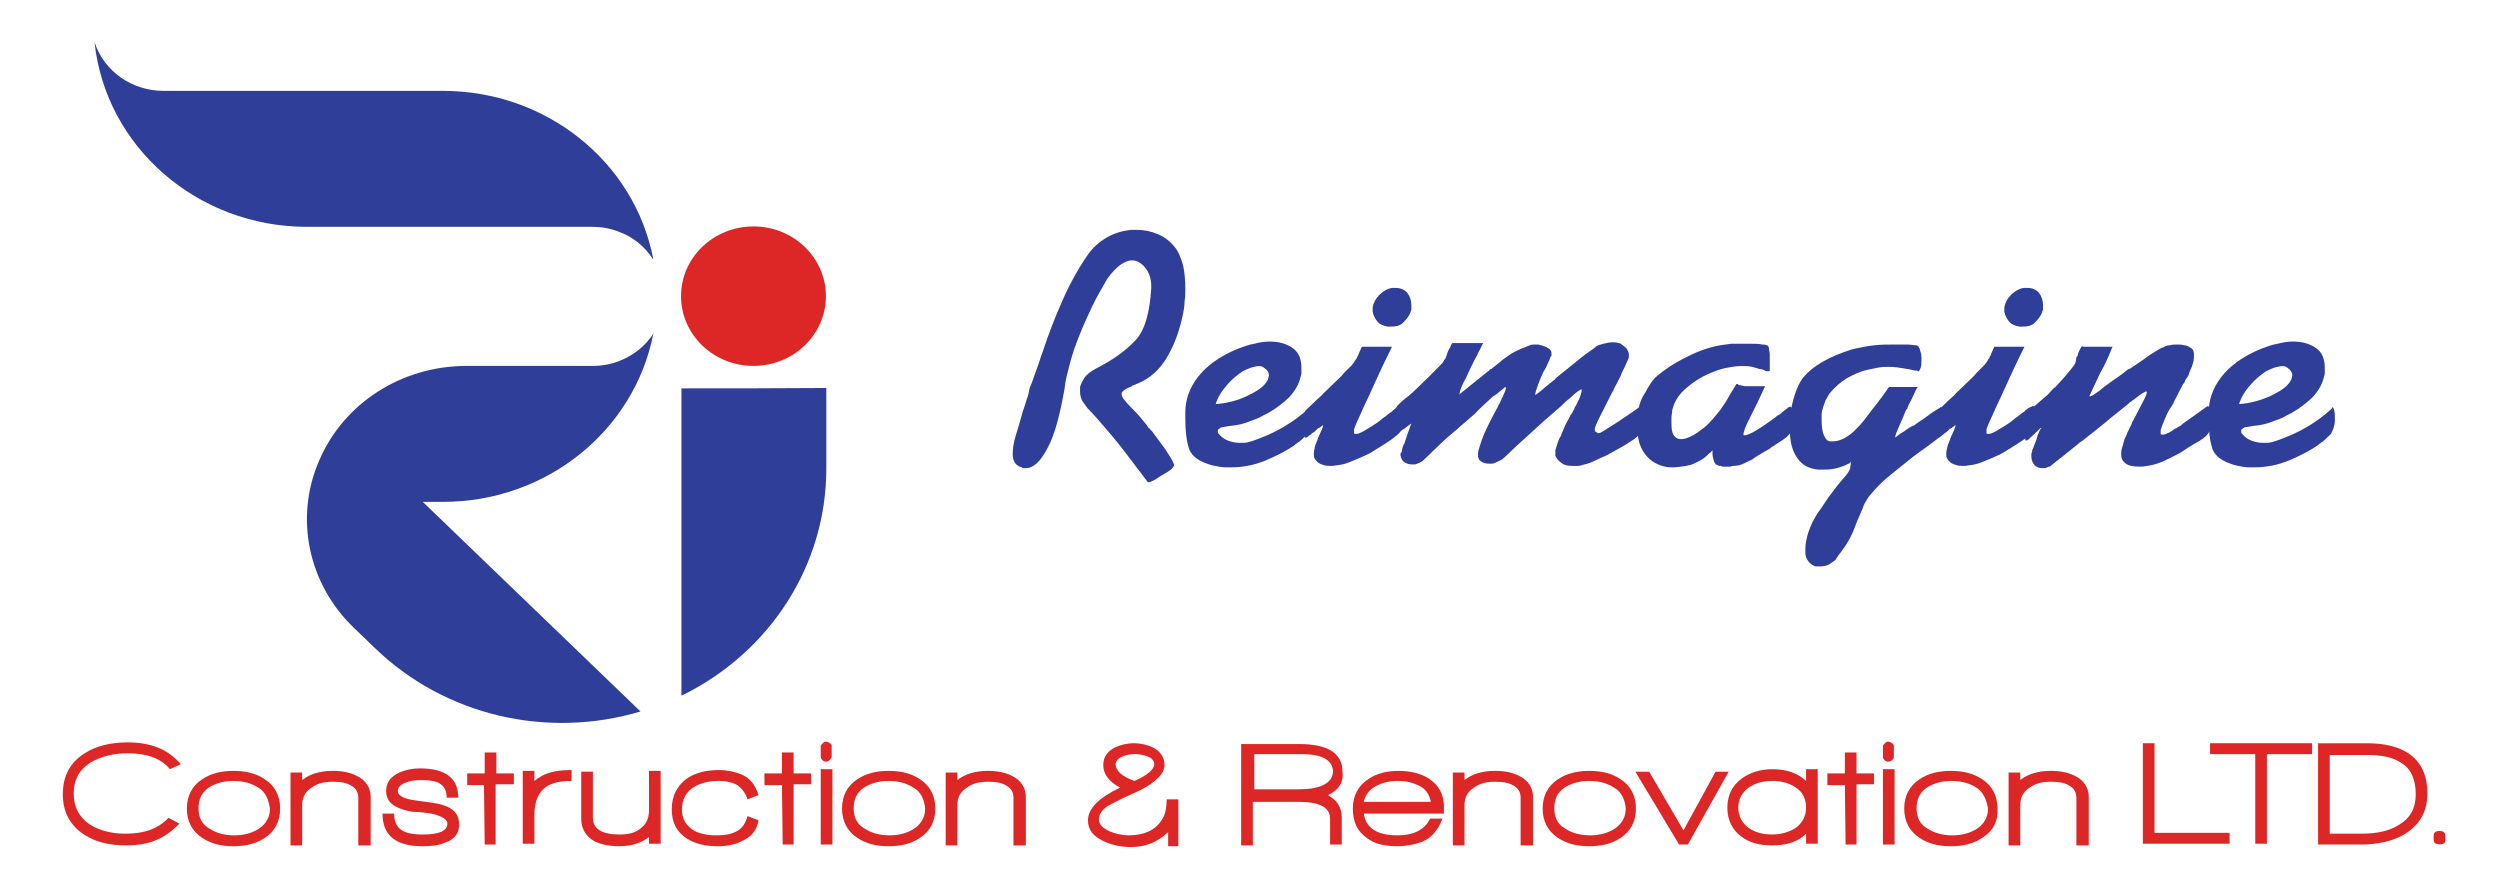 <?xml version="1.0" encoding="UTF-8" standalone="no"?>
<!-- Generator: Adobe Illustrator 25.4.1, SVG Export Plug-In . SVG Version: 6.00 Build 0)  -->

<svg
   version="1.1"
   id="Layer_1"
   x="0px"
   y="0px"
   viewBox="0 0 228.976 81.679"
   xml:space="preserve"
   width="228.976"
   height="81.679"
   xmlns="http://www.w3.org/2000/svg"
   xmlns:svg="http://www.w3.org/2000/svg"><defs
   id="defs39">
	
	
	
	
	
	
	
	
	
	
	
	
	
	
	
	
	
	
	
	
	
	
	
	
	
	
	
</defs>
<style
   type="text/css"
   id="style1">
	.st0{fill:#2F3E99;}
	.st1{fill:#DC2726;}
</style>





<g
   id="g9"
   transform="matrix(0.709,0,0,0.682,0.796,-155.927)">
	<path
   class="st0"
   d="m 132.8,278.2 c 0.3,-0.8 0.5,-1.6 0.8,-2.4 0.7,-2.2 1.5,-4.4 2.4,-6.5 0.9,-2.2 2,-4.3 3.3,-6.3 0.7,-1.1 1.6,-1.9 2.6,-2.5 1,-0.6 2.1,-0.9 3.2,-1 0.1,0 0.2,0 0.3,0 0.1,0 0.2,0 0.3,0 1,0 1.9,0.2 2.8,0.6 0.9,0.4 1.6,1 2.2,1.8 0.4,0.5 0.7,1.3 1,2.3 0.2,1 0.3,2 0.3,3.2 0,0.5 0,1.1 -0.1,1.7 0,0.6 -0.1,1.2 -0.2,1.7 -0.4,2 -1,3.9 -2,5.7 -1,1.8 -2.3,3 -4,3.7 -0.1,0 -0.1,0.1 -0.2,0.1 -0.1,0 -0.1,0 -0.2,0.1 0,0 -0.1,0 -0.1,0 0,0 -0.1,0 -0.1,0.1 -0.5,0.2 -0.9,0.4 -1.2,0.7 -0.3,0.3 -0.1,0.8 0.5,1.5 0.3,0.3 0.7,0.8 1.2,1.3 0.5,0.5 0.9,1.1 1.4,1.7 0.1,0.2 0.2,0.4 0.4,0.5 0.1,0.2 0.3,0.3 0.4,0.5 0.6,0.8 1.2,1.7 1.7,2.4 0.5,0.8 0.8,1.3 1,1.8 0.1,0.2 0,0.3 -0.1,0.5 -0.1,0.2 -0.6,0.6 -1.5,1.1 -0.5,0.3 -0.8,0.6 -1.1,0.7 -0.2,0.1 -0.4,0.2 -0.5,0.2 0,0 -0.1,0 -0.1,0 0,0 -0.1,0 -0.1,-0.1 v 0 0 c -0.4,-0.5 -0.7,-1 -1.1,-1.5 -0.4,-0.5 -0.7,-1 -1.1,-1.5 -1,-1.4 -2,-2.7 -3,-3.9 -1,-1.2 -1.8,-2.2 -2.5,-2.9 -0.2,-0.3 -0.5,-0.7 -0.7,-1 -0.2,-0.4 -0.3,-0.8 -0.3,-1.3 0,-0.1 0,-0.2 0,-0.3 0,-0.1 0,-0.2 0,-0.3 0.1,-0.4 0.3,-0.8 0.6,-1.3 0.3,-0.4 0.8,-0.8 1.5,-1.2 2.1,-1.1 3.7,-2.3 5,-3.7 1.3,-1.4 1.9,-3.8 2.1,-7.1 0,-0.1 0,-0.1 0,-0.1 0,0 0,-0.1 0,-0.1 0,-0.9 -0.2,-1.7 -0.7,-2.4 -0.5,-0.7 -1.1,-1.1 -1.8,-1.1 -0.5,0 -0.9,0.2 -1.5,0.6 -0.5,0.4 -1.1,1 -1.7,1.9 -0.6,1.1 -1.3,2.3 -1.9,3.6 -0.6,1.3 -1.2,2.7 -1.7,4 -0.5,1.3 -0.9,2.5 -1.2,3.7 -0.3,1.2 -0.6,2.3 -0.7,3.4 -0.6,3.6 -1.3,6.3 -2.2,8 -0.9,1.8 -1.8,2.7 -2.8,2.7 -0.1,0 -0.2,0 -0.3,0 -0.1,0 -0.2,0 -0.2,-0.1 -0.4,-0.1 -0.7,-0.3 -0.9,-0.6 -0.2,-0.3 -0.3,-0.7 -0.3,-1.2 0,-0.7 0.1,-1.5 0.4,-2.5 0.3,-1 0.6,-2 0.9,-3.2 0.2,-0.5 0.3,-1 0.5,-1.6 0.2,-0.5 0.3,-1.1 0.4,-1.6 0.4,-0.9 0.6,-1.7 0.9,-2.5 z"
   id="path1" />
	<path
   class="st0"
   d="m 168.2,283.7 c 0.1,0.3 0.1,0.7 0.1,1.1 0,0.1 0,0.1 0,0.2 0,0.1 0,0.2 0,0.2 0,0.3 -0.1,0.7 -0.2,1 -0.1,0.3 -0.2,0.5 -0.3,0.7 -0.2,0.2 -0.5,0.5 -0.8,0.8 -0.3,0.3 -0.7,0.5 -1,0.8 -1,0.7 -2.3,1.4 -3.7,2 -1.4,0.6 -2.9,0.9 -4.5,0.9 -0.5,0 -1,0 -1.5,-0.1 -0.5,-0.1 -1,-0.2 -1.5,-0.4 -1.4,-0.5 -2.2,-1.3 -2.4,-2.3 -0.3,-1 -0.4,-2.3 -0.4,-3.8 0,-0.1 0,-0.3 0,-0.4 0,-0.1 0,-0.3 0,-0.4 0,-1.6 0.5,-3.2 1.6,-4.7 1.1,-1.5 2.8,-2.8 5.1,-3.8 0.8,-0.3 1.5,-0.6 2.2,-0.7 0.7,-0.2 1.4,-0.3 2,-0.3 1.2,0 2.2,0.3 3,0.9 0.8,0.6 1.1,1.5 1.1,2.7 0,0.2 0,0.4 0,0.5 0,0.1 0,0.4 -0.1,0.6 -0.2,1 -0.7,1.9 -1.5,2.8 -0.8,0.8 -1.7,1.5 -2.7,2.1 -0.4,0.2 -0.8,0.4 -1.1,0.6 -0.4,0.2 -0.7,0.3 -1,0.4 -0.7,0.3 -1.3,0.5 -1.9,0.6 -0.5,0.1 -0.9,0.1 -1.3,0.2 -0.2,0 -0.4,0.1 -0.6,0.1 -0.2,0 -0.3,0.1 -0.4,0.2 -0.2,0.1 -0.2,0.2 -0.2,0.4 0,0.2 0.1,0.3 0.3,0.5 0.2,0.2 0.5,0.5 1,0.7 0.5,0.2 1,0.3 1.5,0.3 0.1,0 0.1,0 0.2,0 0,0 0.1,0 0.1,0 0.1,0 0.1,0 0.2,0 0,0 0.1,0 0.1,0 0.4,0 1,-0.2 2,-0.6 1,-0.4 2.1,-0.9 3.2,-1.6 0.5,-0.3 1.1,-0.7 1.6,-1.1 0.5,-0.4 1,-0.8 1.5,-1.3 0.1,-0.3 0.2,-0.2 0.3,0.2 z m -8.2,-1.9 c 1.2,-0.6 2.1,-1.2 2.5,-1.9 0.1,-0.2 0.2,-0.3 0.2,-0.4 0,-0.1 0.1,-0.3 0.1,-0.4 0,-0.2 0,-0.3 -0.1,-0.5 -0.1,-0.2 -0.2,-0.3 -0.3,-0.4 -0.1,-0.1 -0.3,-0.2 -0.4,-0.3 -0.2,-0.1 -0.3,-0.1 -0.5,-0.1 -0.3,0 -0.6,0.1 -1,0.2 -0.3,0.1 -0.7,0.3 -1.1,0.5 -0.7,0.5 -1.3,1 -1.9,1.7 -0.6,0.7 -1.1,1.4 -1.4,2.2 0,0.1 -0.1,0.2 -0.1,0.2 0,0.1 0,0.2 -0.1,0.3 1.5,-0.1 2.9,-0.5 4.1,-1.1 z"
   id="path2" />
	<path
   class="st0"
   d="m 178.7,275.2 c -1.1,2.3 -1.9,4.1 -2.5,5.5 -0.5,1.2 -1.1,2.4 -1.5,3.4 -0.5,1.1 -0.8,1.8 -0.9,2.2 0,0 0,0.1 0,0.1 0,0.1 0,0.1 0,0.1 0,0 0,0.1 0,0.1 0,0.1 0,0.2 0,0.2 0,0.1 0.1,0.1 0.2,0.1 0.2,0 0.3,0 0.5,-0.1 0.2,-0.1 0.5,-0.2 0.9,-0.5 1,-0.6 1.7,-1.1 2.1,-1.5 0.5,-0.3 0.8,-0.7 1.2,-0.9 0,0 0.1,-0.1 0.1,-0.1 0,0 0,-0.1 0,-0.1 0,0 0.1,0 0.1,0 0,0 0,0 0.1,-0.1 0.1,0 0.1,-0.1 0.1,-0.1 0.1,0 0.1,-0.1 0.2,-0.1 0.1,0 0.1,-0.1 0.2,-0.1 0.2,-0.1 0.3,-0.2 0.4,-0.1 0.1,0 0.2,0.3 0.2,0.6 0,0 0,0.1 0,0.2 0,0.1 0,0.2 0,0.2 0,0.1 0,0.2 0,0.3 0,0.1 0,0.2 0,0.3 0,0.1 0,0.2 0,0.3 0,0.1 0,0.2 0,0.3 0,0.3 -0.1,0.6 -0.2,0.9 -0.1,0.3 -0.3,0.5 -0.5,0.7 -0.5,0.5 -1.1,0.9 -1.7,1.3 -0.6,0.4 -1.1,0.7 -1.7,1.1 -0.5,0.3 -1,0.5 -1.4,0.7 -0.5,0.2 -0.9,0.4 -1.4,0.6 -0.2,0.1 -0.5,0.2 -0.9,0.3 -0.4,0.1 -0.8,0.1 -1.2,0.2 0,0 -0.1,0 -0.1,0 0,0 -0.1,0 -0.1,0 -0.4,0 -0.7,0 -1,-0.1 -0.3,-0.1 -0.6,-0.2 -0.8,-0.4 -0.2,-0.2 -0.3,-0.3 -0.4,-0.5 -0.1,-0.2 -0.1,-0.4 -0.1,-0.6 0,-0.4 0.1,-0.8 0.2,-1.2 0.2,-0.4 0.3,-0.9 0.5,-1.3 v 0 c 0.1,-0.2 0.2,-0.5 0.3,-0.7 0.1,-0.2 0.2,-0.5 0.2,-0.7 v 0 c -0.2,0.2 -0.4,0.3 -0.5,0.4 v 0 c -0.1,0 -0.1,0.1 -0.2,0.1 -0.1,0 -0.1,0.1 -0.1,0.1 -0.1,0.1 -0.1,0.1 -0.2,0.2 -0.1,0.1 -0.2,0.2 -0.4,0.3 0,0 -0.1,0.1 -0.1,0.1 0,0 -0.1,0.1 -0.1,0.1 -0.2,0.1 -0.3,0.2 -0.4,0.3 -0.1,0.1 -0.2,0.1 -0.3,0.1 -0.1,0 -0.1,-0.2 -0.1,-0.5 0,-0.3 0,-0.7 0,-1.1 0,0 0,-0.1 0,-0.1 0,0 0,0 0,-0.1 0,-0.4 0,-0.8 0,-1.2 0,-0.3 0.1,-0.6 0.1,-0.6 0.1,-0.1 0.3,-0.3 0.6,-0.6 0.3,-0.3 0.6,-0.6 0.9,-0.9 0.3,-0.3 0.6,-0.5 0.8,-0.8 0.3,-0.3 0.5,-0.5 0.6,-0.6 0.2,-0.2 0.4,-0.4 0.7,-0.7 0.3,-0.3 0.6,-0.6 0.9,-0.9 0,0 0.1,-0.1 0.1,-0.1 0,0 0.1,-0.1 0.1,-0.1 0.3,-0.4 0.6,-0.7 0.9,-1 0.3,-0.3 0.5,-0.5 0.6,-0.7 0,0 0.1,-0.1 0.1,-0.1 0,-0.1 0.1,-0.1 0.1,-0.2 0.1,-0.1 0.1,-0.2 0.2,-0.3 0.1,-0.1 0.1,-0.3 0.2,-0.4 0.1,-0.3 0.3,-0.7 0.5,-1.2 z m -1.9,-3.4 c -0.3,-0.4 -0.5,-0.8 -0.6,-1.3 0,0 0,-0.1 0,-0.1 0,0 0,0 0,-0.1 0,0 0,-0.1 0,-0.1 0,0 0,-0.1 0,-0.1 0,0 0,-0.1 0,-0.1 0,0 0,-0.1 0,-0.1 0.1,-0.6 0.4,-1.2 0.9,-1.7 0.5,-0.5 1,-0.8 1.6,-0.9 0,0 0.1,0 0.1,0 0,0 0.1,0 0.2,0 0,0 0.1,0 0.1,0 0,0 0,0 0.1,0 0.7,0 1.2,0.3 1.5,0.7 0.3,0.4 0.5,1 0.5,1.6 0,0.1 0,0.2 0,0.3 0,0.1 0,0.2 0,0.3 0,0.1 -0.1,0.2 -0.1,0.3 0,0.1 -0.1,0.2 -0.1,0.3 -0.2,0.4 -0.5,0.8 -0.9,1.2 -0.4,0.4 -0.9,0.5 -1.6,0.5 0,0 -0.1,0 -0.1,0 0,0 -0.1,0 -0.2,0 -0.6,-0.1 -1.1,-0.3 -1.4,-0.7 z"
   id="path3" />
	<path
   class="st0"
   d="m 187.4,281.6 c 0.6,-0.5 1.3,-1.1 1.9,-1.6 0.6,-0.5 1.2,-1 1.8,-1.5 0.1,-0.1 0.2,-0.1 0.2,-0.2 0.1,-0.1 0.1,-0.1 0.2,-0.1 0.4,-0.3 0.7,-0.6 1.1,-0.9 0.3,-0.3 0.7,-0.6 1,-0.8 0.1,-0.1 0.3,-0.2 0.4,-0.3 0.2,-0.1 0.3,-0.2 0.5,-0.3 0.2,-0.1 0.4,-0.2 0.6,-0.3 0.2,-0.1 0.4,-0.2 0.7,-0.3 0.2,-0.1 0.5,-0.2 0.7,-0.3 0.2,-0.1 0.5,-0.1 0.7,-0.1 0.1,0 0.2,0 0.4,0 0.1,0 0.2,0.1 0.4,0.1 0.3,0.1 0.6,0.2 0.9,0.4 0.3,0.2 0.4,0.4 0.4,0.7 0,0 0,0.1 0,0.1 0,0 0,0.1 0,0.1 0,0.1 0,0.1 0,0.1 0,0 0,0.1 -0.1,0.1 -0.1,0.3 -0.2,0.6 -0.4,1 -0.1,0.3 -0.3,0.7 -0.5,1 -0.3,0.6 -0.5,1.2 -0.7,1.7 -0.2,0.6 -0.4,1.1 -0.4,1.5 0.4,-0.3 0.8,-0.6 1.2,-1 0.4,-0.3 0.8,-0.7 1.2,-1 0.1,-0.1 0.2,-0.1 0.2,-0.2 0.1,-0.1 0.1,-0.1 0.2,-0.2 0.8,-0.7 1.7,-1.4 2.5,-2.1 0.8,-0.7 1.6,-1.3 2.3,-1.8 0,0 0.1,-0.1 0.1,-0.1 0.1,0 0.1,-0.1 0.1,-0.1 0.3,-0.2 0.6,-0.3 1,-0.4 0.4,-0.1 0.8,-0.2 1.2,-0.2 0.2,0 0.5,0 0.7,0.1 0.2,0 0.4,0.1 0.6,0.3 0.3,0.2 0.5,0.4 0.6,0.6 0.1,0.2 0.2,0.4 0.2,0.7 0,0.2 0,0.4 -0.1,0.6 -0.1,0.2 -0.2,0.5 -0.3,0.7 -0.2,0.5 -0.5,1 -0.7,1.6 -0.3,0.6 -0.6,1.2 -0.9,1.8 0,0 0,0.1 0,0.1 0,0 0,0.1 -0.1,0.1 -0.6,1.2 -1.1,2.3 -1.6,3.3 -0.5,1 -0.7,1.6 -0.7,1.7 0,0.2 0,0.4 0.1,0.4 0.1,0.1 0.2,0.1 0.3,0.2 0.1,0 0.3,0 0.4,-0.1 0.2,-0.1 0.3,-0.2 0.5,-0.3 0.1,-0.1 0.2,-0.1 0.3,-0.2 0.1,-0.1 0.2,-0.1 0.3,-0.2 0.8,-0.5 1.5,-1 2.2,-1.5 0.7,-0.5 1.3,-0.9 1.8,-1.3 0.1,0 0.2,0.1 0.3,0.3 0.1,0.2 0.2,0.4 0.2,0.7 0,0.1 0,0.1 0,0.2 0,0.1 0,0.1 0,0.2 0,0.2 0,0.3 0,0.5 0,0.2 0,0.3 -0.1,0.5 -0.1,0.3 -0.2,0.7 -0.3,1 -0.2,0.3 -0.4,0.6 -0.8,0.9 -0.2,0.2 -0.6,0.4 -1,0.7 -0.4,0.3 -1,0.6 -1.5,0.9 -0.2,0.1 -0.3,0.2 -0.5,0.3 -0.2,0.1 -0.4,0.2 -0.5,0.3 -0.7,0.3 -1.3,0.6 -1.9,0.9 -0.6,0.3 -1.1,0.4 -1.5,0.5 -0.2,0.1 -0.4,0.1 -0.6,0.1 -0.2,0 -0.4,0 -0.6,0 -0.6,0 -1.1,-0.1 -1.4,-0.4 -0.3,-0.2 -0.6,-0.5 -0.7,-0.8 -0.1,-0.1 -0.1,-0.2 -0.1,-0.3 0,-0.1 0,-0.2 0,-0.3 0,-0.1 0,-0.1 0,-0.2 0,-0.1 0,-0.1 0,-0.1 0.1,-0.3 0.2,-0.7 0.3,-1 0.1,-0.3 0.2,-0.6 0.4,-0.9 0.3,-0.7 0.5,-1.4 0.8,-1.9 0.3,-0.5 0.4,-0.9 0.6,-1.1 0.1,-0.1 0.1,-0.2 0.2,-0.4 0.1,-0.1 0.1,-0.2 0.2,-0.4 0,-0.1 0.1,-0.2 0.1,-0.2 0,-0.1 0.1,-0.1 0.1,-0.2 0.2,-0.4 0.4,-0.8 0.5,-1.1 0.1,-0.4 0.2,-0.6 0.2,-0.8 0,-0.1 0,-0.1 0,-0.1 0,0 0,0 0,-0.1 -0.1,0 -0.2,0.1 -0.5,0.3 -0.3,0.2 -0.6,0.5 -0.9,0.8 0,0 -0.1,0.1 -0.1,0.1 -0.3,0.2 -0.6,0.5 -0.8,0.7 -0.2,0.2 -0.4,0.4 -0.5,0.5 -0.3,0.3 -0.7,0.6 -1,0.9 -0.3,0.3 -0.7,0.6 -1,0.9 -0.6,0.6 -1.3,1.2 -1.9,1.8 -0.6,0.6 -1.3,1.2 -1.9,1.8 -0.3,0.3 -0.6,0.6 -0.9,0.9 -0.3,0.3 -0.6,0.6 -0.9,0.8 -0.2,0.1 -0.4,0.2 -0.6,0.3 -0.2,0.1 -0.4,0.2 -0.6,0.2 -0.1,0 -0.1,0 -0.2,0 -0.1,0 -0.1,0 -0.2,0 -0.4,0 -0.7,-0.1 -1,-0.3 -0.3,-0.2 -0.4,-0.5 -0.4,-1 0,-0.3 0.2,-1 0.5,-1.9 0.3,-0.9 1,-2.4 2.1,-4.5 0,-0.1 0.1,-0.2 0.2,-0.4 0.1,-0.2 0.2,-0.5 0.3,-0.7 0,-0.1 0.1,-0.1 0.1,-0.1 0,0 0,-0.1 0,-0.1 0.1,-0.2 0.2,-0.5 0.3,-0.7 0.1,-0.2 0.1,-0.4 0.1,-0.5 0,0 0,-0.1 0,-0.1 0,0 0,0 0,0 0,0 -0.1,0 -0.3,0.2 -0.2,0.2 -0.4,0.3 -0.6,0.5 -0.2,0.2 -0.3,0.3 -0.5,0.4 -0.2,0.1 -0.3,0.2 -0.4,0.3 -0.8,0.8 -1.6,1.5 -2.2,2.2 -0.7,0.6 -1.3,1.2 -2,1.8 0,0 -0.1,0.1 -0.1,0.1 0,0 -0.1,0.1 -0.1,0.1 -0.7,0.6 -1.4,1.2 -2.1,1.9 -0.7,0.7 -1.5,1.5 -2.4,2.4 -0.1,0.1 -0.3,0.2 -0.5,0.3 -0.2,0.1 -0.3,0.1 -0.5,0.2 -0.1,0 -0.1,0 -0.2,0 -0.1,0 -0.1,0 -0.2,0 -0.4,0 -0.7,-0.1 -1,-0.3 -0.3,-0.2 -0.4,-0.5 -0.5,-0.9 0,-0.1 0,-0.1 0,-0.2 0,-0.1 0,-0.1 0.1,-0.2 0.1,-0.1 0.1,-0.3 0.1,-0.4 0,-0.1 0.1,-0.3 0.1,-0.4 0,-0.1 0.1,-0.1 0.1,-0.2 0,-0.1 0,-0.1 0.1,-0.2 0.2,-0.7 0.5,-1.6 0.9,-2.7 -0.1,0.1 -0.3,0.2 -0.4,0.3 -0.2,0.1 -0.3,0.3 -0.5,0.4 0,0 -0.1,0.1 -0.1,0.1 0,0 0,0 -0.1,0 -0.2,0.2 -0.4,0.3 -0.5,0.5 -0.2,0.2 -0.3,0.3 -0.5,0.3 0,-0.2 -0.1,-0.4 -0.1,-0.6 0,-0.2 0,-0.5 0,-0.8 0,-0.1 0,-0.3 0,-0.4 0,-0.1 0,-0.3 0,-0.4 0,0 0,-0.1 0,-0.1 0,0 0,-0.1 0,-0.1 0,-0.4 0.1,-0.8 0.1,-1 0.1,-0.3 0.2,-0.5 0.5,-0.8 0.3,-0.3 0.6,-0.6 1,-0.9 0.4,-0.3 0.8,-0.7 1.2,-1.1 0.1,-0.1 0.1,-0.1 0.2,-0.2 0.1,-0.1 0.1,-0.1 0.2,-0.2 0.8,-0.8 1.8,-1.8 3,-3.1 0.1,-0.1 0.1,-0.2 0.2,-0.3 0,-0.1 0.1,-0.2 0.2,-0.3 0,-0.1 0.1,-0.2 0.1,-0.3 0,-0.1 0.1,-0.2 0.1,-0.3 0.1,-0.3 0.2,-0.6 0.4,-0.9 0.1,-0.3 0.2,-0.5 0.3,-0.6 h 4 c -0.2,0.3 -0.3,0.6 -0.5,1 -0.2,0.3 -0.3,0.7 -0.5,1 0,0.1 -0.1,0.1 -0.1,0.2 0,0.1 -0.1,0.1 -0.1,0.2 -0.4,0.8 -0.7,1.5 -1,2.2 -0.6,1.1 -0.8,1.7 -0.9,2.3 z"
   id="path4" />
	<path
   class="st0"
   d="m 224.2,287.1 c 0,0 0,0 0,0 0.3,0 0.8,-0.2 1.6,-0.7 0.8,-0.5 1.6,-1.1 2.4,-1.7 0.2,-0.2 0.5,-0.4 0.7,-0.5 0.2,-0.2 0.4,-0.4 0.7,-0.6 0,0 0.1,-0.1 0.1,-0.1 0.1,0 0.1,-0.1 0.1,-0.1 0.3,-0.2 0.5,-0.2 0.6,0.1 0.1,0.3 0.2,0.7 0.2,1.3 0,0.1 0,0.2 0,0.3 0,0.1 0,0.2 0,0.2 0,0.2 -0.1,0.5 -0.1,0.7 0,0.2 -0.1,0.4 -0.2,0.5 -0.1,0.3 -0.4,0.6 -0.7,0.9 -0.4,0.3 -0.8,0.6 -1.3,0.9 -0.2,0.2 -0.5,0.3 -0.7,0.5 -0.2,0.2 -0.5,0.3 -0.8,0.5 -0.3,0.2 -0.5,0.3 -0.8,0.5 -0.3,0.2 -0.5,0.3 -0.7,0.5 -0.4,0.2 -0.8,0.4 -1.2,0.6 -0.4,0.2 -0.8,0.3 -1.3,0.3 -0.2,0 -0.3,0.1 -0.4,0.1 -0.1,0 -0.3,0 -0.4,0 -0.2,0 -0.3,0 -0.4,0 -0.1,0 -0.3,0 -0.4,-0.1 -0.1,0 -0.1,0 -0.2,0 -0.1,0 -0.1,0 -0.2,-0.1 -0.2,0 -0.4,-0.2 -0.5,-0.5 -0.1,-0.3 -0.2,-0.7 -0.2,-1.1 0,0 0,-0.1 0,-0.1 0,0 0,-0.1 0,-0.1 0,0 0,-0.1 0,-0.1 0,0 0,-0.1 0,-0.1 -0.1,0.1 -0.2,0.3 -0.4,0.4 -0.1,0.1 -0.3,0.3 -0.4,0.4 -0.4,0.4 -1,0.7 -1.6,1 -0.6,0.3 -1.5,0.4 -2.6,0.5 0,0 -0.1,0 -0.1,0 0,0 -0.1,0 -0.1,0 -1,0 -1.9,-0.3 -2.8,-1 -0.8,-0.7 -1.4,-1.7 -1.6,-3 -0.1,-0.4 -0.1,-0.8 -0.1,-1.2 0,-0.4 0,-0.7 0,-1 0,-0.8 0.1,-1.4 0.2,-1.9 0.1,-0.5 0.3,-1 0.5,-1.4 0.1,-0.2 0.2,-0.4 0.3,-0.5 0.1,-0.2 0.2,-0.4 0.3,-0.6 0.2,-0.3 0.4,-0.7 0.7,-1.1 0.3,-0.4 0.8,-0.8 1.3,-1.2 1,-0.8 2.2,-1.5 3.6,-2.2 1.4,-0.7 2.9,-1.2 4.5,-1.4 0.2,0 0.5,-0.1 0.8,-0.1 0.3,0 0.5,0 0.7,0 0.1,0 0.1,0 0.2,0 0.1,0 0.1,0 0.2,0 0,0 0.1,0 0.1,0 0.1,0 0.1,0 0.1,0 0.1,0 0.2,0 0.3,0 0.1,0 0.2,0 0.3,0 0.1,0 0.2,0 0.3,0 0.1,0 0.2,0 0.3,0 0.5,0 1,0 1.4,0.1 0.4,0 0.7,0.1 0.8,0.2 0,0.1 0.1,0.2 0.1,0.4 0,0.2 0.1,0.4 0.1,0.7 0,0.2 0,0.4 0,0.5 0,0.2 0,0.3 0,0.4 0,0.1 0,0.2 0,0.3 0,0.1 0,0.1 0,0.2 0,0.1 0,0.2 0,0.2 0,0.1 0,0.1 0,0.2 0,0.2 0,0.3 0,0.4 0,0.1 -0.1,0.1 -0.3,0.1 -0.1,0 -0.2,0 -0.3,-0.1 -0.2,-0.1 -0.4,-0.2 -0.7,-0.2 -0.3,-0.1 -0.6,-0.2 -1,-0.3 -0.4,-0.1 -0.8,-0.1 -1.2,-0.1 0,0 -0.1,0 -0.1,0 0,0 -0.1,0 -0.1,0 0,0 0,0 -0.1,0 -0.5,0 -1,0.1 -1.6,0.2 -0.6,0.1 -1.2,0.3 -1.7,0.5 -1.3,0.5 -2.5,1.2 -3.5,2.1 -1.1,0.9 -1.7,1.9 -2,3.1 0,0.4 -0.1,0.7 -0.1,1 0,0.3 0,0.6 0,0.8 0,0.8 0.1,1.3 0.3,1.6 0.2,0.3 0.5,0.5 0.8,0.5 0.1,0 0.2,0 0.4,0 0.1,0 0.3,-0.1 0.4,-0.1 0.2,-0.1 0.3,-0.1 0.5,-0.2 0.2,-0.1 0.3,-0.2 0.4,-0.2 0.1,-0.1 0.2,-0.1 0.3,-0.2 0.1,-0.1 0.2,-0.1 0.3,-0.2 0.5,-0.4 1.1,-0.8 1.5,-1.3 0.5,-0.5 0.9,-1.1 1.4,-1.7 0.3,-0.5 0.7,-1 1,-1.6 0.3,-0.6 0.7,-1.2 1.1,-1.9 0,0 0.1,0 0.1,0 0,0 0.1,0 0.1,0.1 0.1,0 0.3,0.1 0.4,0.1 0.2,0 0.3,0.1 0.5,0.1 0.1,0 0.1,0 0.2,0 0.1,0 0.2,0 0.2,0 0.1,0 0.2,0 0.3,0 0.1,0 0.2,0 0.3,0 0.3,0 0.6,0 0.9,0 0.3,0 0.5,0 0.7,0 -0.7,1.6 -1.3,2.9 -1.9,4.1 -0.6,1.2 -0.9,2 -0.9,2.4 0,0 0,0.1 0,0.1 0,-0.1 0,0 0.1,0 z"
   id="path5" />
	<path
   class="st0"
   d="m 246.2,281.4 c -0.2,0.5 -0.5,1.1 -0.8,1.7 0,0.1 -0.1,0.2 -0.1,0.3 0,0.1 -0.1,0.2 -0.2,0.3 -0.3,0.8 -0.6,1.5 -0.9,2.2 -0.3,0.7 -0.5,1.2 -0.5,1.5 0.4,-0.3 0.7,-0.6 1.1,-0.8 0.4,-0.3 0.8,-0.6 1.2,-0.8 0,0 0.1,0 0.1,0 0,0 0,0 0,0 0.6,-0.5 1.3,-0.9 1.9,-1.4 0.6,-0.5 1.2,-0.8 1.6,-1.1 0,0 0.1,0 0.1,0.1 0,0 0,0.1 0.1,0.2 0.1,0.2 0.1,0.4 0.2,0.7 0,0.3 0.1,0.6 0.1,1 0,0 0,0.1 0,0.1 0,0 0,0 0,0.1 0,0.4 0,0.7 -0.1,1 -0.1,0.3 -0.2,0.6 -0.4,0.7 -0.5,0.4 -1.1,0.9 -1.9,1.5 -0.7,0.5 -1.5,1.1 -2.2,1.7 -0.2,0.2 -0.4,0.3 -0.6,0.5 -0.2,0.2 -0.4,0.3 -0.6,0.5 -0.8,0.7 -1.6,1.3 -2.3,2 -0.7,0.7 -1.2,1.3 -1.6,1.8 -0.2,0.2 -0.3,0.5 -0.5,0.8 -0.2,0.3 -0.3,0.6 -0.4,0.9 -0.3,0.8 -0.7,1.6 -1,2.5 -0.3,0.9 -0.8,1.9 -1.4,2.8 -0.2,0.2 -0.3,0.5 -0.5,0.7 -0.2,0.2 -0.3,0.5 -0.5,0.7 0,0 0,0.1 0,0.1 0,0 0,0 -0.1,0.1 -0.2,0.2 -0.5,0.4 -0.8,0.6 -0.3,0.2 -0.7,0.3 -1.2,0.3 -0.2,0 -0.3,0 -0.5,0 -0.2,0 -0.3,-0.1 -0.5,-0.2 -0.3,-0.2 -0.5,-0.4 -0.7,-0.8 -0.2,-0.3 -0.2,-0.7 -0.2,-1.1 0,-0.4 0,-0.8 0.1,-1.3 0.1,-0.5 0.2,-1 0.4,-1.5 0.1,-0.2 0.1,-0.4 0.2,-0.5 0.1,-0.2 0.1,-0.3 0.2,-0.5 0.3,-0.6 0.6,-1.2 1,-1.7 0.4,-0.6 0.7,-1.1 1.1,-1.7 0.7,-1 1.3,-1.8 1.9,-2.5 0.6,-0.7 0.9,-1.2 0.9,-1.5 l 0.1,-0.8 c 0,0 -0.1,0.1 -0.1,0.1 0,0 0,0 0,0.1 -0.4,0.2 -0.8,0.4 -1.4,0.6 -0.6,0.2 -1.2,0.3 -1.9,0.3 -0.1,0 -0.2,0 -0.4,0 -0.1,0 -0.3,0 -0.4,0 -1.2,-0.1 -2.1,-0.6 -2.7,-1.5 -0.6,-0.8 -1,-2.1 -1,-3.7 0,-0.1 0,-0.1 0,-0.2 0,-0.1 0,-0.1 0,-0.2 0,-0.1 0,-0.1 0,-0.2 0,-0.1 0,-0.1 0,-0.2 0,-1.9 0.4,-3.7 1.1,-5.3 0.7,-1.6 2.3,-2.9 4.7,-4 0.4,-0.2 0.8,-0.3 1.2,-0.5 0.4,-0.1 0.8,-0.3 1.2,-0.4 0.9,-0.2 1.8,-0.4 2.7,-0.5 0.9,-0.1 1.7,-0.1 2.5,-0.1 0.6,0 1.2,0 1.7,0 0.5,0 0.9,0.1 1.2,0.1 0.2,0 0.4,0.2 0.5,0.6 0.1,0.3 0.2,0.7 0.2,1.1 0,0 0,0.1 0,0.1 0,0 0,0.1 0,0.1 0,0.4 0,0.8 -0.1,1.1 -0.1,0.3 -0.2,0.5 -0.3,0.5 -0.1,0 -0.1,-0.1 -0.2,-0.1 -0.1,0 -0.1,0 -0.2,0 -0.4,-0.1 -0.9,-0.2 -1.5,-0.3 -0.6,-0.1 -1.2,-0.2 -1.9,-0.2 -0.5,0 -0.9,0 -1.4,0.1 -0.5,0.1 -0.9,0.2 -1.4,0.3 -0.9,0.2 -1.7,0.6 -2.6,1.1 -0.8,0.5 -1.6,1.2 -2.3,2.1 -0.2,0.3 -0.3,0.6 -0.5,0.9 -0.1,0.3 -0.2,0.6 -0.3,0.9 -0.1,0.3 -0.2,0.7 -0.2,1 0,0.3 0,0.6 0,0.9 0,0.8 0.1,1.4 0.3,1.9 0.2,0.5 0.5,0.8 0.8,0.8 0.1,0 0.1,0 0.2,0 0.1,0 0.1,0 0.1,0 0.5,0 0.9,-0.1 1.5,-0.4 0.5,-0.3 1.1,-0.7 1.6,-1.3 0.2,-0.2 0.7,-0.7 1.4,-1.7 0.7,-1 1.7,-2.2 2.8,-3.9 h 3.9 c -0.2,-0.1 -0.4,0.3 -0.6,0.8 z"
   id="path6" />
	<path
   class="st0"
   d="m 260.4,275.2 c -1.1,2.3 -1.9,4.1 -2.5,5.5 -0.5,1.2 -1.1,2.4 -1.5,3.4 -0.5,1.1 -0.8,1.8 -0.9,2.2 0,0 0,0.1 0,0.1 0,0.1 0,0.1 0,0.1 0,0 0,0.1 0,0.1 0,0.1 0,0.2 0,0.2 0,0.1 0.1,0.1 0.2,0.1 0.2,0 0.3,0 0.5,-0.1 0.2,-0.1 0.5,-0.2 0.9,-0.5 1,-0.6 1.7,-1.1 2.1,-1.5 0.5,-0.3 0.8,-0.7 1.2,-0.9 0,0 0.1,-0.1 0.1,-0.1 0,0 0,-0.1 0,-0.1 0,0 0.1,0 0.1,0 0,0 0,0 0.1,-0.1 0.1,0 0.1,-0.1 0.1,-0.1 0.1,0 0.1,-0.1 0.2,-0.1 0,0 0.1,-0.1 0.2,-0.1 0.2,-0.1 0.3,-0.2 0.4,-0.1 0.1,0 0.2,0.3 0.2,0.6 0,0 0,0.1 0,0.2 0,0.1 0,0.2 0,0.2 0,0.1 0,0.2 0,0.3 0,0.1 0,0.2 0,0.3 0,0.1 0,0.2 0,0.3 0,0.1 0,0.2 0,0.3 0,0.3 -0.1,0.6 -0.2,0.9 -0.1,0.3 -0.3,0.5 -0.5,0.7 -0.5,0.5 -1.1,0.9 -1.7,1.3 -0.6,0.4 -1.1,0.7 -1.7,1.1 -0.5,0.3 -1,0.5 -1.4,0.7 -0.5,0.2 -0.9,0.4 -1.4,0.6 -0.2,0.1 -0.5,0.2 -0.9,0.3 -0.4,0.1 -0.8,0.1 -1.2,0.2 0,0 -0.1,0 -0.1,0 0,0 -0.1,0 -0.1,0 -0.4,0 -0.7,0 -1,-0.1 -0.3,-0.1 -0.6,-0.2 -0.8,-0.4 -0.2,-0.2 -0.3,-0.3 -0.4,-0.5 -0.1,-0.2 -0.1,-0.4 -0.1,-0.6 0,-0.4 0.1,-0.8 0.2,-1.2 0.2,-0.4 0.3,-0.9 0.5,-1.3 v 0 c 0.1,-0.2 0.2,-0.5 0.3,-0.7 0.1,-0.2 0.2,-0.5 0.2,-0.7 v 0 c -0.2,0.2 -0.4,0.3 -0.5,0.4 v 0 c -0.1,0 -0.1,0.1 -0.2,0.1 -0.1,0 -0.1,0.1 -0.1,0.1 -0.1,0.1 -0.1,0.1 -0.2,0.2 -0.1,0.1 -0.2,0.2 -0.4,0.3 0,0 -0.1,0.1 -0.1,0.1 0,0 -0.1,0.1 -0.1,0.1 -0.2,0.1 -0.3,0.2 -0.4,0.3 -0.1,0.1 -0.2,0.1 -0.3,0.1 -0.1,0 -0.1,-0.2 -0.1,-0.5 0,-0.3 0,-0.7 0,-1.1 0,0 0,-0.1 0,-0.1 0,0 0,0 0,-0.1 0,-0.4 0,-0.8 0,-1.2 0,-0.3 0.1,-0.6 0.1,-0.6 0.1,-0.1 0.3,-0.3 0.6,-0.6 0.3,-0.3 0.6,-0.6 0.9,-0.9 0.3,-0.3 0.6,-0.5 0.8,-0.8 0.3,-0.3 0.5,-0.5 0.6,-0.6 0.2,-0.2 0.4,-0.4 0.7,-0.7 0.3,-0.3 0.6,-0.6 0.9,-0.9 0,0 0.1,-0.1 0.1,-0.1 0,0 0.1,-0.1 0.1,-0.1 0.3,-0.4 0.6,-0.7 0.9,-1 0.3,-0.3 0.5,-0.5 0.6,-0.7 0,0 0.1,-0.1 0.1,-0.1 0,-0.1 0.1,-0.1 0.1,-0.2 0.1,-0.1 0.1,-0.2 0.2,-0.3 0.1,-0.1 0.1,-0.3 0.2,-0.4 0.1,-0.3 0.3,-0.7 0.5,-1.2 z m -2,-3.4 c -0.3,-0.4 -0.5,-0.8 -0.6,-1.3 0,0 0,-0.1 0,-0.1 0,0 0,0 0,-0.1 0,0 0,-0.1 0,-0.1 0,0 0,-0.1 0,-0.1 0,0 0,-0.1 0,-0.1 0,0 0,-0.1 0,-0.1 0.1,-0.6 0.4,-1.2 0.9,-1.7 0.5,-0.5 1,-0.8 1.6,-0.9 0,0 0.1,0 0.1,0 0,0 0.1,0 0.2,0 0,0 0.1,0 0.1,0 0,0 0,0 0.1,0 0.7,0 1.2,0.3 1.5,0.7 0.3,0.4 0.5,1 0.5,1.6 0,0.1 0,0.2 0,0.3 0,0.1 0,0.2 0,0.3 0,0.1 -0.1,0.2 -0.1,0.3 0,0.1 -0.1,0.2 -0.1,0.3 -0.2,0.4 -0.5,0.8 -0.9,1.2 -0.4,0.4 -0.9,0.5 -1.6,0.5 0,0 -0.1,0 -0.1,0 0,0 -0.1,0 -0.2,0 -0.6,-0.1 -1.1,-0.3 -1.4,-0.7 z"
   id="path7" />
	<path
   class="st0"
   d="m 267.1,276.7 c 0,-0.1 0.1,-0.2 0.1,-0.2 0.1,-0.1 0.1,-0.2 0.1,-0.3 0,-0.1 0.1,-0.2 0.1,-0.3 0.1,-0.2 0.2,-0.4 0.3,-0.6 0.1,-0.2 0.2,-0.2 0.3,-0.1 h 3.8 c -0.1,0.1 -0.2,0.5 -0.5,1.2 -0.3,0.7 -0.6,1.4 -1,2.1 -0.4,0.8 -0.9,2 -1.5,3.3 v 0 0 c 0,0.1 0.1,0.1 0.2,0 0.2,0 0.5,-0.3 1.1,-0.7 0.3,-0.3 0.8,-0.7 1.5,-1.2 0.7,-0.5 1.4,-1 2.1,-1.6 0.1,-0.1 0.1,-0.1 0.2,-0.1 0.1,0 0.1,-0.1 0.2,-0.1 0.9,-0.6 1.7,-1.2 2.5,-1.8 0.8,-0.5 1.3,-0.9 1.7,-1 0.3,-0.2 0.6,-0.3 0.9,-0.3 0.3,-0.1 0.6,-0.1 1,-0.1 0.2,0 0.5,0 0.8,0.1 0.3,0 0.5,0.1 0.8,0.3 0.2,0.1 0.3,0.2 0.4,0.4 0.1,0.2 0.1,0.4 0.1,0.6 0,0.3 0,0.6 -0.1,1 -0.1,0.4 -0.2,0.7 -0.4,1.1 -0.1,0.2 -0.1,0.4 -0.2,0.6 -0.1,0.2 -0.2,0.4 -0.3,0.5 -0.1,0.1 -0.1,0.2 -0.2,0.4 0,0.1 -0.1,0.2 -0.2,0.3 -0.2,0.4 -0.4,0.8 -0.6,1.2 -0.2,0.5 -0.5,0.9 -0.7,1.5 -0.1,0.1 -0.1,0.2 -0.2,0.3 -0.1,0.1 -0.1,0.2 -0.2,0.3 -0.3,0.5 -0.5,1 -0.7,1.5 -0.2,0.5 -0.4,1 -0.5,1.4 0,0 0,0.1 0,0.1 0,0 0,0.1 0,0.1 0,0 0,0.1 0,0.1 0,0.1 0,0.1 0,0.2 0,0.1 0.1,0.1 0.2,0.1 0.2,0 0.3,0 0.5,-0.1 0.2,-0.1 0.5,-0.2 0.9,-0.5 0,0 0.1,-0.1 0.1,-0.1 0,0 0.1,-0.1 0.2,-0.1 0.2,-0.1 0.3,-0.2 0.5,-0.3 0.2,-0.1 0.3,-0.2 0.5,-0.4 0.8,-0.6 1.8,-1.3 3.1,-2.3 0,0 0.1,0 0.1,0 0.1,0 0.1,0 0.2,0.1 0.1,0.1 0.1,0.3 0.2,0.5 0.1,0.2 0.1,0.6 0.1,1.1 0,0.6 -0.1,1.1 -0.2,1.5 -0.2,0.4 -0.5,0.8 -0.9,1.1 -0.2,0.1 -0.5,0.4 -1.1,0.7 -0.5,0.3 -1.1,0.7 -1.8,1.2 -0.4,0.2 -0.7,0.4 -1.1,0.6 -0.4,0.2 -0.8,0.4 -1.2,0.6 -0.5,0.2 -1,0.4 -1.5,0.5 -0.5,0.1 -1,0.2 -1.4,0.2 -0.9,0 -1.5,-0.1 -1.9,-0.4 -0.4,-0.3 -0.6,-0.7 -0.6,-1.2 0,-0.3 0,-0.6 0.1,-0.9 0.1,-0.3 0.2,-0.7 0.3,-1.1 0.1,-0.3 0.3,-0.6 0.4,-1 0.2,-0.3 0.3,-0.7 0.5,-1 0,-0.1 0.1,-0.2 0.1,-0.3 0,-0.1 0.1,-0.2 0.1,-0.2 0.4,-0.8 0.9,-1.8 1.5,-3 0.4,-0.8 0.4,-1.2 0,-0.9 -0.4,0.2 -0.9,0.6 -1.5,1.1 0,0 -0.1,0 -0.1,0 0,0 0,0 0,0.1 -0.1,0 -0.1,0.1 -0.2,0.1 -0.1,0 -0.1,0.1 -0.2,0.2 -0.5,0.4 -1.3,1.1 -2.4,2 -1.1,1 -2.4,2 -3.7,3.1 -0.1,0 -0.1,0.1 -0.2,0.1 -0.1,0.1 -0.1,0.1 -0.2,0.2 -0.6,0.5 -1.2,1 -1.8,1.5 -0.6,0.5 -1.1,0.9 -1.7,1.4 -0.1,0.1 -0.2,0.2 -0.3,0.2 -0.1,0 -0.2,0.1 -0.3,0.1 -0.1,0.1 -0.2,0.1 -0.3,0.1 -0.1,0 -0.2,0 -0.3,0 -0.4,0 -0.7,-0.1 -1,-0.4 -0.2,-0.3 -0.4,-0.6 -0.4,-1.1 0,-0.2 0,-0.3 0,-0.4 0,-0.1 0.1,-0.3 0.1,-0.4 0,-0.1 0,-0.2 0.1,-0.3 0,-0.1 0.1,-0.2 0.1,-0.3 0.2,-0.5 0.4,-1 0.5,-1.5 0.2,-0.5 0.3,-0.8 0.5,-1 h -0.1 c -0.3,0.3 -0.6,0.6 -0.8,0.8 0,0 -0.1,0.1 -0.1,0.1 0,0 -0.1,0 -0.1,0.1 -0.2,0.2 -0.4,0.3 -0.5,0.5 -0.2,0.1 -0.3,0.2 -0.4,0.2 -0.1,0 -0.1,-0.1 -0.1,-0.3 0,-0.2 0,-0.4 -0.1,-0.7 0,-0.2 0,-0.3 0,-0.4 0,-0.1 0,-0.3 0,-0.3 0,-0.6 0,-1 0,-1.3 0,-0.3 0.1,-0.6 0.3,-0.8 0.1,-0.1 0.1,-0.1 0.2,-0.2 0.1,-0.1 0.1,-0.1 0.2,-0.2 0.3,-0.2 0.6,-0.4 0.9,-0.7 0.3,-0.3 0.7,-0.6 1,-0.9 0.2,-0.2 0.5,-0.4 0.7,-0.7 0.2,-0.2 0.4,-0.5 0.7,-0.7 0.6,-0.7 1.2,-1.3 1.7,-2 0.5,-0.6 0.8,-1 0.9,-1.3 0.1,-0.5 0.1,-0.6 0.1,-0.6 z"
   id="path8" />
	<path
   class="st0"
   d="m 300.4,283.7 c 0.1,0.3 0.1,0.7 0.1,1.1 0,0.1 0,0.1 0,0.2 0,0.1 0,0.2 0,0.2 0,0.3 -0.1,0.7 -0.2,1 -0.1,0.3 -0.2,0.5 -0.3,0.7 -0.2,0.2 -0.5,0.5 -0.8,0.8 -0.3,0.3 -0.7,0.5 -1,0.8 -1,0.7 -2.3,1.4 -3.7,2 -1.4,0.6 -2.9,0.9 -4.5,0.9 -0.5,0 -1,0 -1.5,-0.1 -0.5,-0.1 -1,-0.2 -1.5,-0.4 -1.4,-0.5 -2.2,-1.3 -2.4,-2.3 -0.3,-1 -0.4,-2.3 -0.4,-3.8 0,-0.1 0,-0.3 0,-0.4 0,-0.1 0,-0.3 0,-0.4 0,-1.6 0.5,-3.2 1.6,-4.7 1.1,-1.5 2.8,-2.8 5.1,-3.8 0.8,-0.3 1.5,-0.6 2.2,-0.7 0.7,-0.2 1.4,-0.3 2,-0.3 1.2,0 2.2,0.3 3,0.9 0.8,0.6 1.1,1.5 1.1,2.7 0,0.2 0,0.4 0,0.5 0,0.1 0,0.4 -0.1,0.6 -0.2,1 -0.7,1.9 -1.5,2.8 -0.8,0.8 -1.7,1.5 -2.7,2.1 -0.4,0.2 -0.8,0.4 -1.1,0.6 -0.4,0.2 -0.7,0.3 -1,0.4 -0.7,0.3 -1.3,0.5 -1.9,0.6 -0.5,0.1 -0.9,0.1 -1.3,0.2 -0.2,0 -0.4,0.1 -0.6,0.1 -0.2,0 -0.3,0.1 -0.4,0.2 -0.2,0.1 -0.2,0.2 -0.2,0.4 0,0.2 0.1,0.3 0.3,0.5 0.2,0.2 0.5,0.5 1,0.7 0.5,0.2 1,0.3 1.5,0.3 0.1,0 0.1,0 0.2,0 0,0 0.1,0 0.1,0 0.1,0 0.1,0 0.2,0 0,0 0.1,0 0.1,0 0.4,0 1,-0.2 2,-0.6 1,-0.4 2.1,-0.9 3.2,-1.6 0.5,-0.3 1.1,-0.7 1.6,-1.1 0.5,-0.4 1,-0.8 1.5,-1.3 0.1,-0.3 0.2,-0.2 0.3,0.2 z m -8.2,-1.9 c 1.2,-0.6 2.1,-1.2 2.5,-1.9 0.1,-0.2 0.2,-0.3 0.2,-0.4 0,-0.1 0.1,-0.3 0.1,-0.4 0,-0.2 0,-0.3 -0.1,-0.5 -0.1,-0.2 -0.2,-0.3 -0.3,-0.4 -0.1,-0.1 -0.3,-0.2 -0.4,-0.3 -0.2,-0.1 -0.3,-0.1 -0.5,-0.1 -0.3,0 -0.6,0.1 -1,0.2 -0.3,0.1 -0.7,0.3 -1.1,0.5 -0.7,0.5 -1.3,1 -1.9,1.7 -0.6,0.7 -1.1,1.4 -1.4,2.2 0,0.1 -0.1,0.2 -0.1,0.2 0,0.1 0,0.2 -0.1,0.3 1.5,-0.1 2.8,-0.5 4.1,-1.1 z"
   id="path9" />
</g><g
   id="g1"
   transform="matrix(1.077,0,0,1.286,0.963,-21.876)"><path
     class="st1"
     d="m 13.558,71.794 c -0.744,-0.775 -1.983,-1.133 -3.595,-1.133 -1.24,0 -2.293,0.239 -3.161,0.656 -0.992,0.537 -1.426,1.252 -1.426,2.207 0,0.954 0.434,1.67 1.364,2.207 0.806,0.417 1.797,0.656 3.037,0.656 1.611,0 2.789,-0.358 3.657,-1.133 l 0.93,0.417 c -0.62,0.537 -1.302,0.954 -2.045,1.193 -0.682,0.239 -1.549,0.358 -2.479,0.358 -1.426,0 -2.603,-0.239 -3.595,-0.775 C 5.066,75.79 4.447,74.835 4.447,73.583 c 0,-1.312 0.62,-2.266 1.859,-2.922 0.992,-0.537 2.231,-0.775 3.657,-0.775 0.992,0 1.797,0.119 2.541,0.358 0.744,0.239 1.426,0.656 1.983,1.193 z"
     id="path10"
     style="stroke-width:0.608" /><path
     class="st1"
     d="m 21.629,76.684 c -0.744,0.417 -1.611,0.596 -2.665,0.596 -1.054,0 -1.921,-0.179 -2.665,-0.596 -0.868,-0.477 -1.302,-1.193 -1.302,-2.087 0,-0.895 0.434,-1.61 1.302,-2.087 0.744,-0.417 1.611,-0.596 2.665,-0.596 1.054,0 1.921,0.179 2.665,0.596 0.868,0.477 1.302,1.193 1.302,2.087 0,0.895 -0.434,1.61 -1.302,2.087 z m -0.558,-3.578 c -0.558,-0.298 -1.24,-0.477 -2.107,-0.477 -0.868,0 -1.549,0.179 -2.107,0.477 -0.62,0.358 -0.868,0.835 -0.868,1.491 0,0.656 0.31,1.133 0.93,1.431 0.558,0.298 1.24,0.477 2.107,0.477 0.868,0 1.549,-0.179 2.107,-0.477 0.62,-0.358 0.93,-0.835 0.93,-1.431 -0.124,-0.656 -0.372,-1.193 -0.992,-1.491 z"
     id="path11"
     style="stroke-width:0.608" /><path
     class="st1"
     d="m 29.576,77.161 v -3.34 c 0,-0.417 -0.248,-0.716 -0.682,-0.895 -0.372,-0.179 -0.868,-0.239 -1.488,-0.239 -0.744,0 -1.302,0.119 -1.797,0.417 -0.558,0.298 -0.806,0.716 -0.806,1.252 v 2.863 h -0.992 v -5.188 h 0.992 v 0.537 c 0.62,-0.417 1.488,-0.656 2.603,-0.656 0.806,0 1.488,0.119 2.045,0.358 0.744,0.298 1.178,0.835 1.178,1.491 v 3.459 h -1.054 z"
     id="path12"
     style="stroke-width:0.608" /><path
     class="st1"
     d="m 36.903,77.042 c -0.496,0.179 -1.116,0.239 -1.859,0.239 -2.293,0 -3.409,-0.775 -3.409,-2.326 h 0.992 c 0,0.537 0.186,0.895 0.558,1.133 0.372,0.239 0.992,0.358 1.859,0.358 1.364,0 2.107,-0.239 2.107,-0.775 0,-0.298 -0.434,-0.537 -1.364,-0.716 -0.496,-0.06 -0.992,-0.119 -1.488,-0.119 -0.682,-0.06 -1.24,-0.239 -1.611,-0.417 -0.496,-0.239 -0.744,-0.596 -0.744,-1.073 0,-0.596 0.372,-1.014 1.116,-1.312 0.496,-0.179 1.116,-0.298 1.735,-0.298 2.231,0 3.285,0.716 3.285,2.087 h -0.992 c 0,-0.477 -0.186,-0.775 -0.496,-0.954 -0.372,-0.239 -0.93,-0.298 -1.735,-0.298 -0.496,0 -0.93,0.06 -1.24,0.179 -0.434,0.119 -0.682,0.358 -0.682,0.596 0,0.298 0.434,0.537 1.364,0.656 l 1.549,0.179 c 1.549,0.179 2.293,0.656 2.293,1.491 0.062,0.656 -0.372,1.133 -1.24,1.372 z"
     id="path13"
     style="stroke-width:0.608" /><path
     class="st1"
     d="m 41.255,72.927 v 4.234 h -0.93 l -0.062,-4.234 h -1.426 v -0.835 h 1.488 V 70.601 h 0.992 v 1.491 h 1.488 v 0.775 h -1.549 z"
     id="path14"
     style="stroke-width:0.608" /><path
     class="st1"
     d="m 45.297,73.225 c -0.496,0.417 -0.744,1.014 -0.744,1.789 v 2.087 h -0.992 v -5.188 h 0.992 v 0.716 c 0.186,-0.119 0.372,-0.239 0.62,-0.358 0.682,-0.298 1.488,-0.417 2.541,-0.417 v 0.775 c -1.116,0 -1.921,0.179 -2.417,0.596 z"
     id="path15"
     style="stroke-width:0.608" /><path
     class="st1"
     d="m 54.298,77.161 v -0.537 c -0.62,0.417 -1.488,0.656 -2.541,0.656 -0.806,0 -1.549,-0.119 -2.107,-0.358 -0.744,-0.358 -1.116,-0.895 -1.116,-1.61 v -3.34 h 0.992 v 3.28 c 0,0.775 0.744,1.193 2.231,1.193 0.806,0 1.364,-0.119 1.797,-0.417 0.496,-0.298 0.744,-0.716 0.744,-1.312 v -2.803 h 0.992 v 5.188 H 54.298 Z"
     id="path16"
     style="stroke-width:0.608" /><path
     class="st1"
     d="m 62.183,76.923 c -0.558,0.239 -1.24,0.358 -2.045,0.358 -1.054,0 -1.921,-0.179 -2.603,-0.537 -0.868,-0.477 -1.302,-1.133 -1.302,-2.087 0,-0.954 0.434,-1.67 1.302,-2.207 0.744,-0.417 1.673,-0.596 2.727,-0.596 0.682,0 1.302,0.119 1.859,0.298 0.744,0.239 1.24,0.775 1.488,1.491 l -0.93,0.298 c -0.186,-0.477 -0.496,-0.775 -0.868,-1.014 -0.372,-0.179 -0.93,-0.298 -1.611,-0.298 -0.868,0 -1.611,0.179 -2.169,0.477 -0.62,0.358 -0.93,0.895 -0.93,1.551 0,0.656 0.31,1.133 0.992,1.491 0.496,0.239 1.178,0.358 1.921,0.358 0.62,0 1.178,-0.06 1.611,-0.239 0.558,-0.179 0.868,-0.596 1.054,-1.133 l 0.93,0.298 c -0.124,0.716 -0.62,1.193 -1.426,1.491 z"
     id="path17"
     style="stroke-width:0.608" /><path
     class="st1"
     d="m 66.597,72.927 v 4.234 h -0.93 l -0.062,-4.234 h -1.488 v -0.835 h 1.488 V 70.601 h 0.992 v 1.491 h 1.488 v 0.775 h -1.488 z"
     id="path18"
     style="stroke-width:0.608" /><path
     class="st1"
     d="m 69.337,71.257 c -0.186,0 -0.372,-0.119 -0.434,-0.298 V 70.124 c 0.124,-0.179 0.31,-0.298 0.434,-0.298 0.124,0 0.31,0.06 0.496,0.239 v 0.895 c -0.186,0.239 -0.31,0.298 -0.496,0.298 z m -0.434,5.904 v -5.367 h 0.992 v 5.367 z"
     id="path19"
     style="stroke-width:0.608" /><path
     class="st1"
     d="m 77.346,76.684 c -0.744,0.417 -1.611,0.596 -2.665,0.596 -1.054,0 -1.921,-0.179 -2.665,-0.596 -0.868,-0.477 -1.302,-1.193 -1.302,-2.087 0,-0.895 0.434,-1.61 1.302,-2.087 0.744,-0.417 1.611,-0.596 2.665,-0.596 1.054,0 1.921,0.179 2.665,0.596 0.868,0.477 1.302,1.193 1.302,2.087 0,0.895 -0.434,1.61 -1.302,2.087 z m -0.558,-3.578 c -0.558,-0.298 -1.24,-0.477 -2.107,-0.477 -0.868,0 -1.549,0.179 -2.107,0.477 -0.62,0.358 -0.868,0.835 -0.868,1.491 0,0.656 0.31,1.133 0.93,1.431 0.558,0.298 1.24,0.477 2.107,0.477 0.868,0 1.549,-0.179 2.107,-0.477 0.62,-0.358 0.93,-0.835 0.93,-1.431 -0.062,-0.656 -0.372,-1.193 -0.992,-1.491 z"
     id="path20"
     style="stroke-width:0.608" /><path
     class="st1"
     d="m 85.293,77.161 v -3.34 c 0,-0.417 -0.248,-0.716 -0.682,-0.895 -0.372,-0.179 -0.868,-0.239 -1.488,-0.239 -0.744,0 -1.302,0.119 -1.797,0.417 -0.558,0.298 -0.806,0.716 -0.806,1.252 v 2.863 h -0.992 v -5.188 h 0.992 v 0.537 c 0.62,-0.417 1.488,-0.656 2.603,-0.656 0.806,0 1.488,0.119 2.045,0.358 0.744,0.298 1.178,0.835 1.178,1.491 v 3.459 h -1.054 z"
     id="path21"
     style="stroke-width:0.608" /><path
     class="st1"
     d="m 98.447,77.34 v -1.073 c -0.868,0.716 -1.921,1.073 -3.161,1.073 -0.744,0 -1.488,-0.119 -2.169,-0.358 -0.992,-0.358 -1.488,-0.835 -1.488,-1.551 0,-0.835 0.93,-1.61 2.727,-2.326 -0.93,-0.417 -1.426,-0.954 -1.426,-1.61 0,-0.537 0.31,-0.954 0.992,-1.252 0.496,-0.179 0.992,-0.298 1.611,-0.298 0.62,0 1.178,0.119 1.611,0.298 0.682,0.298 0.992,0.716 0.992,1.252 0,0.596 -0.682,1.193 -2.045,1.789 -0.186,0.06 -0.744,0.298 -1.549,0.596 -0.558,0.239 -0.992,0.417 -1.24,0.537 -0.496,0.298 -0.744,0.596 -0.744,0.954 0,0.358 0.31,0.596 0.868,0.835 0.496,0.179 1.054,0.298 1.673,0.298 1.302,0 2.231,-0.358 2.789,-1.073 0.31,-0.358 0.434,-0.895 0.434,-1.491 h 0.992 v 3.34 h -0.868 z m -2.789,-6.62 c -0.434,0 -0.806,0.06 -1.116,0.179 -0.372,0.119 -0.558,0.358 -0.558,0.537 0,0.477 0.558,0.895 1.611,1.193 1.116,-0.417 1.673,-0.835 1.673,-1.193 0,-0.179 -0.124,-0.358 -0.372,-0.477 -0.31,-0.119 -0.744,-0.239 -1.24,-0.239 z"
     id="path22"
     style="stroke-width:0.608" /><path
     class="st1"
     d="m 112.034,73.643 c 0.806,0.358 1.178,0.895 1.178,1.61 v 1.908 h -0.992 v -1.849 c 0,-0.775 -0.868,-1.193 -2.665,-1.193 h -3.905 v 3.101 h -0.992 v -7.216 h 4.958 c 2.417,0 3.657,0.656 3.657,1.968 0.124,0.716 -0.31,1.312 -1.24,1.67 z m -2.231,-2.922 h -4.029 v 2.505 h 3.781 c 0.744,0 1.364,-0.06 1.921,-0.239 0.682,-0.239 0.992,-0.596 0.992,-1.073 -0.062,-0.775 -0.93,-1.193 -2.665,-1.193 z"
     id="path23"
     style="stroke-width:0.608" /><path
     class="st1"
     d="m 115.084,74.895 c 0.124,1.073 1.116,1.61 2.851,1.61 1.426,0 2.355,-0.417 2.789,-1.193 h 1.054 c -0.372,0.835 -0.992,1.431 -1.797,1.67 -0.558,0.179 -1.302,0.298 -2.045,0.298 -1.116,0 -1.983,-0.179 -2.603,-0.596 -0.806,-0.477 -1.178,-1.133 -1.178,-2.087 0,-0.895 0.434,-1.61 1.302,-2.087 0.682,-0.417 1.611,-0.596 2.603,-0.596 0.992,0 1.859,0.179 2.541,0.537 0.868,0.477 1.302,1.133 1.302,2.028 v 0.477 h -6.818 z m 2.913,-2.266 c -0.744,0 -1.302,0.119 -1.859,0.358 -0.558,0.239 -0.93,0.656 -1.054,1.133 h 5.702 c -0.124,-0.537 -0.434,-0.954 -1.116,-1.193 -0.434,-0.179 -0.992,-0.298 -1.673,-0.298 z"
     id="path24"
     style="stroke-width:0.608" /><path
     class="st1"
     d="m 128.423,77.161 v -3.34 c 0,-0.417 -0.248,-0.716 -0.682,-0.895 -0.372,-0.179 -0.868,-0.239 -1.488,-0.239 -0.744,0 -1.302,0.119 -1.797,0.417 -0.558,0.298 -0.806,0.716 -0.806,1.252 v 2.863 h -0.992 v -5.188 h 0.992 v 0.537 c 0.62,-0.417 1.488,-0.656 2.603,-0.656 0.806,0 1.488,0.119 2.045,0.358 0.744,0.298 1.178,0.835 1.178,1.491 v 3.459 h -1.054 z"
     id="path25"
     style="stroke-width:0.608" /><path
     class="st1"
     d="m 136.928,76.684 c -0.744,0.417 -1.611,0.596 -2.665,0.596 -1.054,0 -1.921,-0.179 -2.665,-0.596 -0.868,-0.477 -1.302,-1.193 -1.302,-2.087 0,-0.895 0.434,-1.61 1.302,-2.087 0.744,-0.417 1.611,-0.596 2.665,-0.596 1.054,0 1.921,0.179 2.665,0.596 0.868,0.477 1.302,1.193 1.302,2.087 0,0.895 -0.434,1.61 -1.302,2.087 z m -0.558,-3.578 c -0.558,-0.298 -1.24,-0.477 -2.107,-0.477 -0.868,0 -1.549,0.179 -2.107,0.477 -0.62,0.358 -0.868,0.835 -0.868,1.491 0,0.656 0.31,1.133 0.93,1.431 0.558,0.298 1.24,0.477 2.107,0.477 0.868,0 1.55,-0.179 2.107,-0.477 0.62,-0.358 0.93,-0.835 0.93,-1.431 -0.062,-0.656 -0.372,-1.193 -0.992,-1.491 z"
     id="path26"
     style="stroke-width:0.608" /><path
     class="st1"
     d="m 142.644,77.161 h -0.744 l -3.719,-5.188 h 1.178 l 2.913,4.175 2.727,-4.175 h 1.116 z"
     id="path27"
     style="stroke-width:0.608" /><path
     class="st1"
     d="m 152.698,77.161 v -0.775 c -0.682,0.596 -1.673,0.835 -2.913,0.835 -0.992,0 -1.859,-0.179 -2.541,-0.596 -0.806,-0.477 -1.24,-1.193 -1.24,-2.087 0,-0.895 0.434,-1.61 1.24,-2.087 0.682,-0.417 1.549,-0.656 2.603,-0.656 1.24,0 2.169,0.298 2.851,0.835 v -0.835 h 0.992 v 5.308 h -0.992 z m -0.868,-4.055 c -0.496,-0.298 -1.178,-0.477 -2.045,-0.477 -0.806,0 -1.426,0.179 -1.983,0.477 -0.558,0.358 -0.868,0.835 -0.868,1.431 0,0.596 0.31,1.073 0.868,1.431 0.496,0.298 1.178,0.477 1.983,0.477 0.806,0 1.488,-0.179 2.045,-0.477 0.558,-0.358 0.868,-0.835 0.868,-1.431 0,-0.656 -0.31,-1.133 -0.868,-1.431 z"
     id="path28"
     style="stroke-width:0.608" /><path
     class="st1"
     d="m 156.988,72.927 v 4.234 h -0.93 l -0.062,-4.234 h -1.488 v -0.835 h 1.488 V 70.601 h 0.992 v 1.491 h 1.488 v 0.775 h -1.488 z"
     id="path29"
     style="stroke-width:0.608" /><path
     class="st1"
     d="m 159.667,71.257 c -0.186,0 -0.372,-0.119 -0.434,-0.298 V 70.124 c 0.124,-0.179 0.31,-0.298 0.434,-0.298 0.124,0 0.31,0.06 0.496,0.239 v 0.895 c -0.124,0.239 -0.31,0.298 -0.496,0.298 z m -0.434,5.904 v -5.367 h 0.992 v 5.367 z"
     id="path30"
     style="stroke-width:0.608" /><path
     class="st1"
     d="m 167.676,76.684 c -0.744,0.417 -1.611,0.596 -2.665,0.596 -1.054,0 -1.921,-0.179 -2.665,-0.596 -0.868,-0.477 -1.302,-1.193 -1.302,-2.087 0,-0.895 0.434,-1.61 1.302,-2.087 0.744,-0.417 1.611,-0.596 2.665,-0.596 1.054,0 1.921,0.179 2.665,0.596 0.868,0.477 1.302,1.193 1.302,2.087 0.062,0.895 -0.372,1.61 -1.302,2.087 z m -0.496,-3.578 c -0.558,-0.298 -1.24,-0.477 -2.107,-0.477 -0.868,0 -1.549,0.179 -2.107,0.477 -0.62,0.358 -0.868,0.835 -0.868,1.491 0,0.656 0.31,1.133 0.93,1.431 0.558,0.298 1.24,0.477 2.107,0.477 0.868,0 1.549,-0.179 2.107,-0.477 0.62,-0.358 0.93,-0.835 0.93,-1.431 -0.124,-0.656 -0.434,-1.193 -0.992,-1.491 z"
     id="path31"
     style="stroke-width:0.608" /><path
     class="st1"
     d="m 175.685,77.161 v -3.34 c 0,-0.417 -0.248,-0.716 -0.682,-0.895 -0.372,-0.179 -0.868,-0.239 -1.488,-0.239 -0.744,0 -1.302,0.119 -1.797,0.417 -0.558,0.298 -0.806,0.716 -0.806,1.252 v 2.863 h -0.992 v -5.188 h 0.992 v 0.537 c 0.62,-0.417 1.488,-0.656 2.603,-0.656 0.806,0 1.488,0.119 2.045,0.358 0.744,0.298 1.178,0.835 1.178,1.491 v 3.459 h -1.054 z"
     id="path32"
     style="stroke-width:0.608" /><path
     class="st1"
     d="m 181.339,77.161 v -7.216 h 0.992 v 6.381 h 6.384 v 0.775 h -7.376 z"
     id="path33"
     style="stroke-width:0.608" /><path
     class="st1"
     d="m 191.889,70.72 v 6.381 h -0.992 v -6.381 h -3.843 v -0.775 h 8.677 v 0.775 z"
     id="path34"
     style="stroke-width:0.608" /><path
     class="st1"
     d="m 203.554,76.446 c -0.992,0.477 -2.231,0.716 -3.719,0.716 h -3.595 v -7.216 h 4.153 c 1.488,0 2.665,0.239 3.533,0.716 1.054,0.596 1.611,1.551 1.611,2.863 0,1.312 -0.682,2.266 -1.983,2.922 z m -0.186,-5.069 c -0.682,-0.417 -1.673,-0.596 -2.975,-0.596 h -3.161 v 5.606 h 2.665 c 1.302,0 2.355,-0.179 3.161,-0.596 0.992,-0.477 1.488,-1.193 1.488,-2.207 0,-1.014 -0.372,-1.789 -1.178,-2.207 z"
     id="path35"
     style="stroke-width:0.608" /><path
     class="st1"
     d="m 206.565,77.147 c -0.31,0 -0.496,-0.119 -0.496,-0.298 v -0.358 c 0,-0.179 0.186,-0.298 0.496,-0.298 0.31,0 0.496,0.119 0.496,0.298 v 0.358 c 0,0.239 -0.186,0.298 -0.496,0.298 z"
     id="path36"
     style="stroke-width:0.608" /></g><path
   class="st0"
   d="m 59.826,23.77 c -0.75,-1.191 -1.874,-2.093 -3.186,-2.562 -0.75,-0.289 -1.537,-0.433 -2.399,-0.433 H 28.112 c -10.047,0 -18.444,-7.326 -19.456,-16.926 0.862,2.671 3.411,4.475 6.335,4.475 h 25.604 c 9.409,0 17.506,6.46 19.231,15.374 0,0 0,0.036 0,0.072 z"
   id="path37"
   style="stroke-width:0.368" /><ellipse
   class="st1"
   cx="69.011"
   cy="27.126"
   id="circle37"
   rx="6.635"
   ry="6.388"
   style="stroke-width:0.368" /><path
   class="st0"
   d="M 40.596,45.965 H 38.721 C 45.356,52.352 52.029,58.776 58.664,65.164 50.08,67.726 40.746,65.525 34.373,59.39 33.698,58.74 33.061,58.126 32.386,57.477 28.225,53.471 26.95,47.408 29.237,42.175 c 2.249,-5.269 7.572,-8.661 13.495,-8.661 h 11.546 c 0.825,0 1.649,-0.144 2.399,-0.433 1.312,-0.505 2.437,-1.371 3.186,-2.562 0,0.036 0,0.072 -0.038,0.108 -1.762,8.878 -9.822,15.338 -19.231,15.338 z"
   id="path38"
   style="stroke-width:0.368" /><path
   class="st0"
   d="m 62.413,35.571 c 0,9.383 0,18.766 0,28.149 8.135,-3.97 13.27,-11.981 13.27,-20.787 0,-2.454 0,-4.908 0,-7.398 -4.461,0.036 -8.847,0.036 -13.27,0.036 z"
   id="path39"
   style="stroke-width:0.368" />
</svg>
